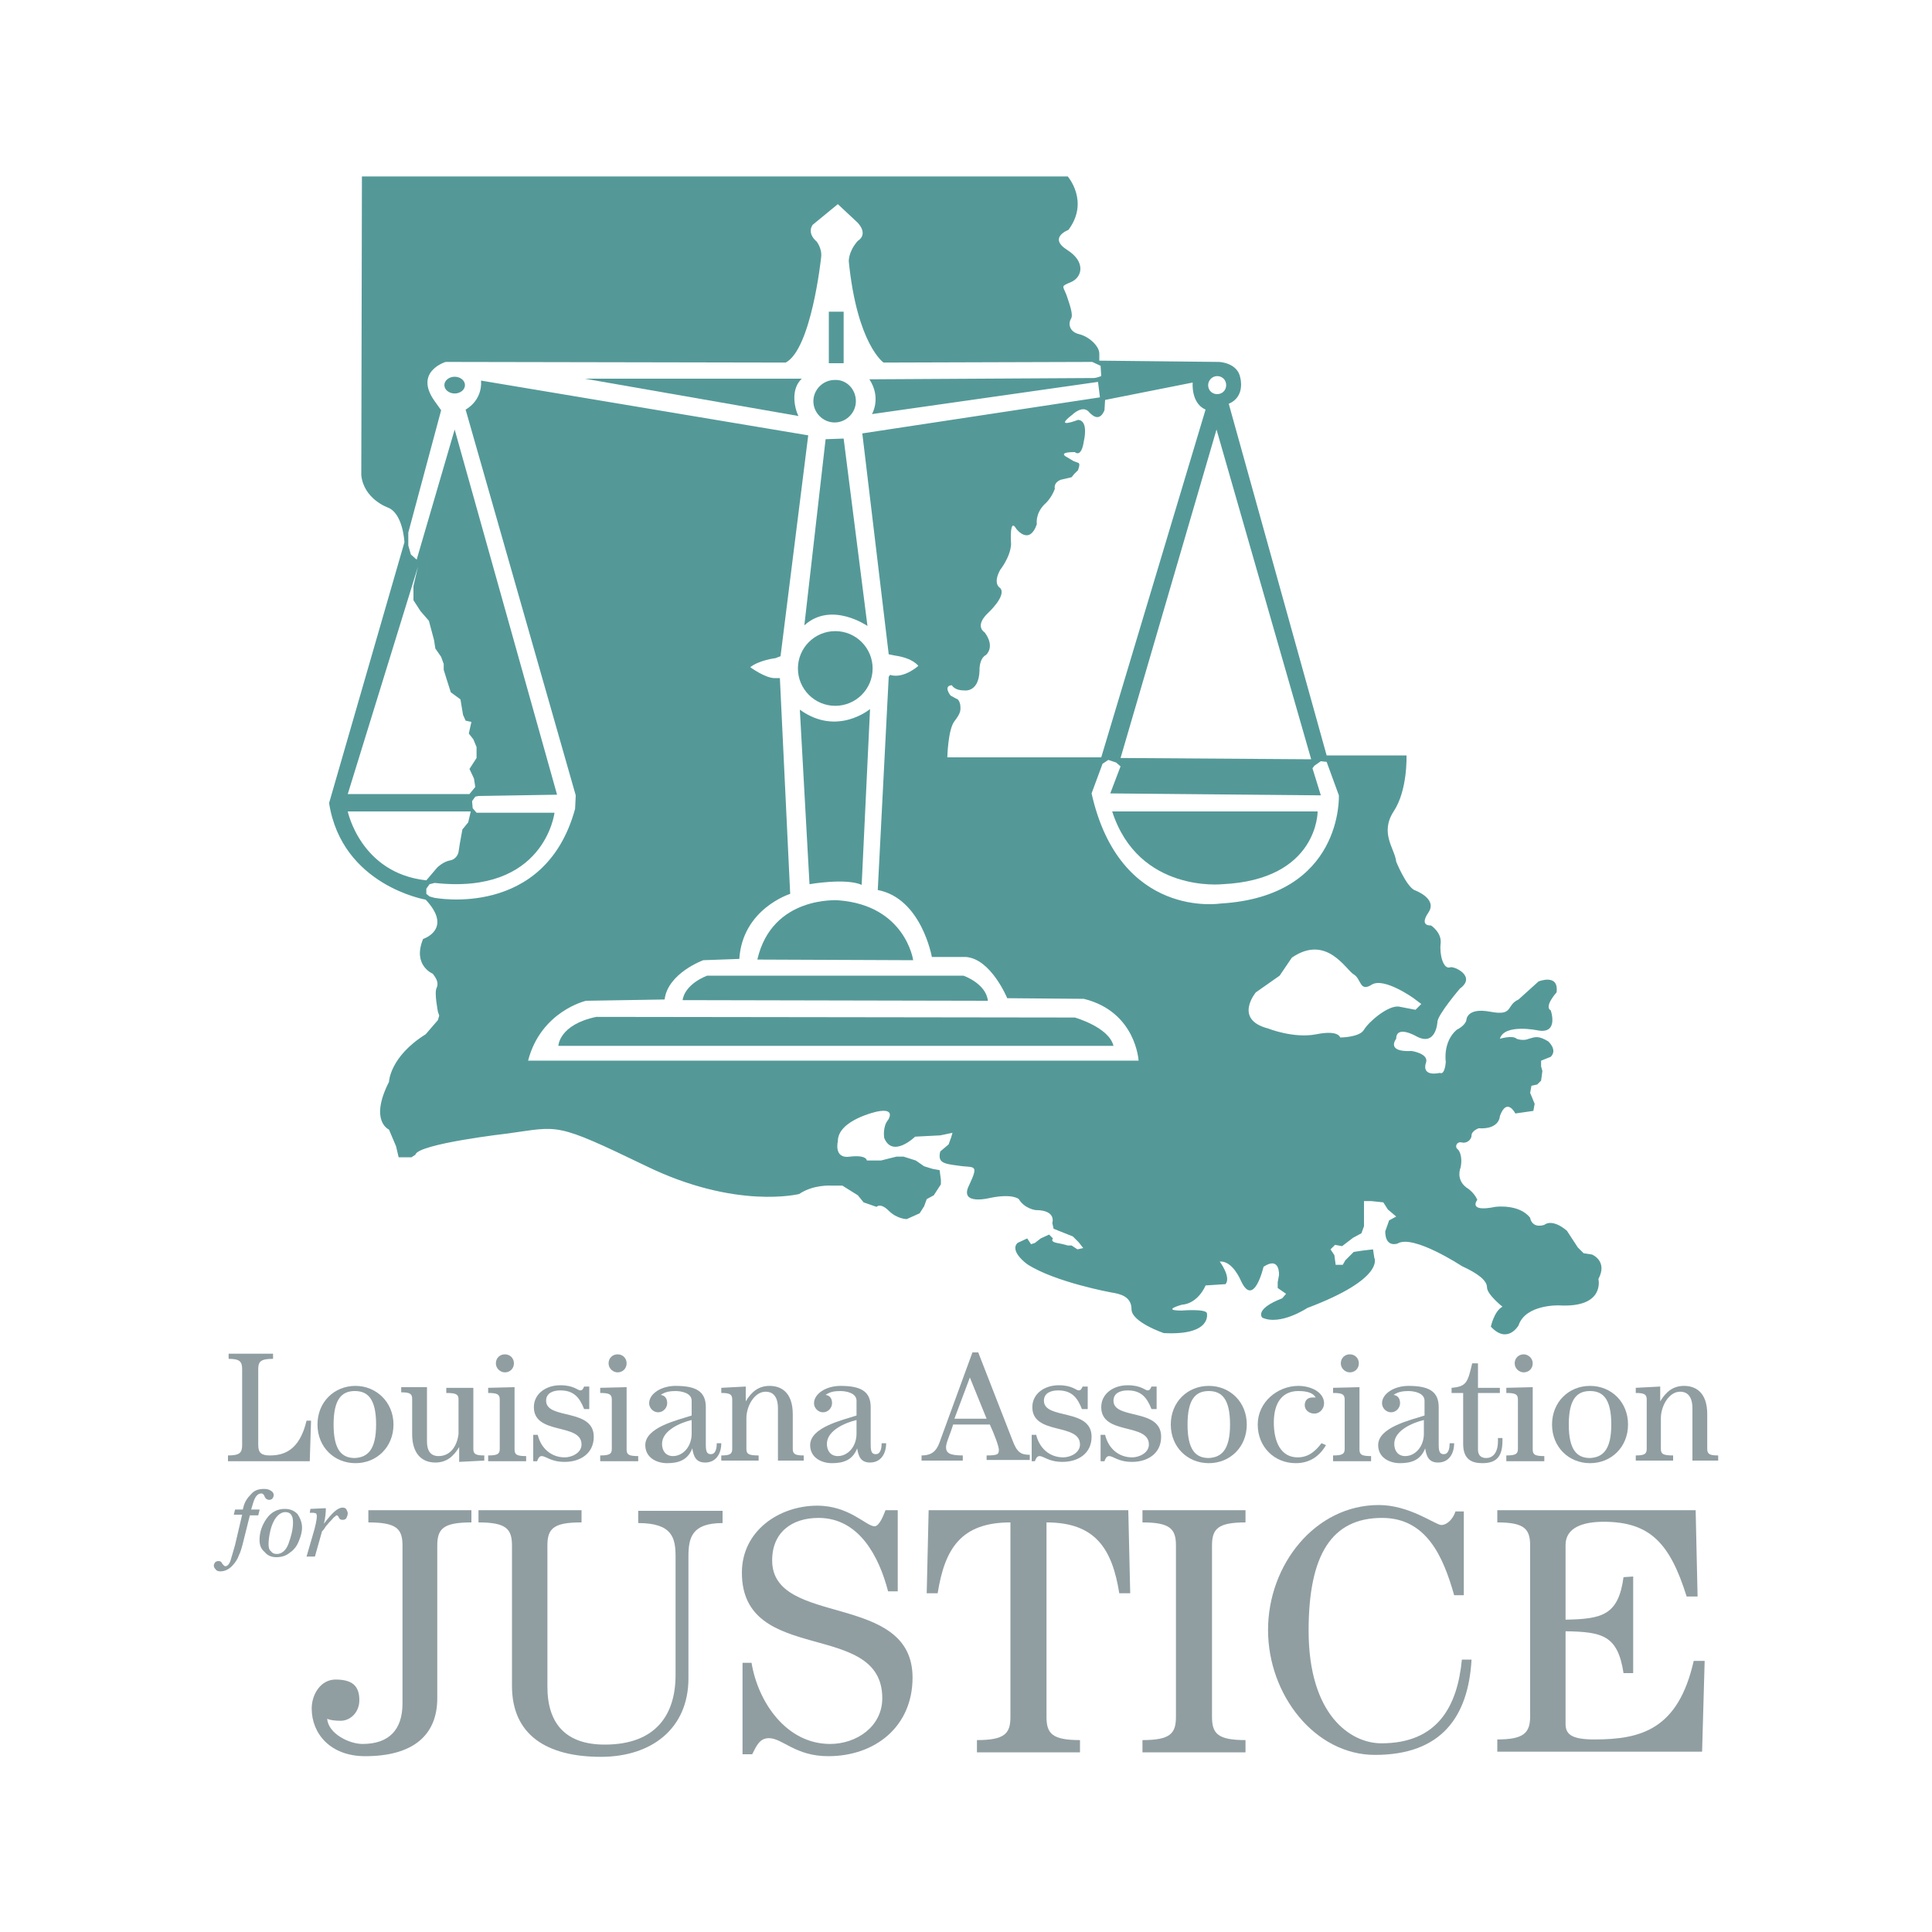 <svg xmlns="http://www.w3.org/2000/svg" xmlns:xlink="http://www.w3.org/1999/xlink" id="Layer_1" viewBox="0 0 300 300" style="enable-background:new 0 0 300 300;"><style>.st0{fill:#549998;} .st1{fill:#909EA2;}</style><g><g><path class="st0" d="M72.2 59.8c0 .7-.7 1.3-1.6 1.3-.9.0-1.6-.6-1.6-1.3.0-.7.7-1.3 1.6-1.3S72.2 59.1 72.2 59.8z"/><path class="st0" d="M132.9 62.3c0 1.8-1.5 3.3-3.3 3.3-1.8.0-3.3-1.5-3.3-3.3s1.5-3.3 3.3-3.3C131.4 58.9 132.9 60.4 132.9 62.3z"/><path class="st0" d="M124.5 58.8H90.8l33.2 5.8C123.9 64.6 122.3 60.9 124.5 58.8z"/><path class="st0" d="M128.2 68.2l2.8-.1 3.7 29.1s-5.6-3.9-9.8-.1l3.3-28.9z"/><path class="st0" d="M135.5 103.8c0 3.2-2.6 5.8-5.8 5.8-3.2.0-5.8-2.6-5.8-5.8s2.6-5.8 5.8-5.8C132.9 98 135.5 100.6 135.5 103.8z"/><path class="st0" d="M124.2 110.2l1.5 27.1s5.6-1 8.1.1l1.3-27.3C135.1 110.1 130 114.4 124.2 110.2z"/><path class="st0" d="M117.6 149l24.2.1s-1.2-8.5-11.6-9.3C130.2 139.8 119.9 139 117.6 149z"/><path class="st0" d="M106 155.3s.1-2.3 3.8-3.8h39.8s3.5 1.2 3.8 3.9L106 155.3z"/><path class="st0" d="M86.7 162.4s.1-3.3 5.9-4.5l74.3.1s5.3 1.5 6 4.4H86.7z"/><g><rect x="128.7" y="48.4" class="st0" width="2.3" height="8"/><path class="st0" d="M247.2 194.8l-1.3-.2-.9-.9-1.7-2.6c-2.4-2-3.5-.9-3.5-.9-2 .6-2.2-1.1-2.2-1.1-1.7-2.2-5.4-1.7-5.4-1.7-4.4.9-2.8-1.1-2.8-1.1-.6-1.3-1.7-1.9-1.7-1.9-1.7-1.3-.9-3.1-.9-3.1.4-2-.4-2.8-.4-2.8-.6-.4-.2-1.3.6-1.1.7.2 1.5-.4 1.5-1.1s1.1-1.1 1.1-1.1c3.3.2 3.3-1.9 3.3-1.9 1.1-3 2.4-.4 2.4-.4l2.8-.4.2-1.1-.7-1.7.2-1.1.9-.2.6-.6.2-1.5-.2-.7v-.9l1.5-.6c1.1-1.1-.4-2.4-.4-2.4-1.5-.9-2-.7-3-.4-.9.4-1.9.0-1.9.0-.6-.6-2.6.0-2.6.0.7-2.4 5.9-1.3 5.9-1.3 3.3.6 2-3.1 2-3.1-1.1-.6.9-2.8.9-2.8.4-3-2.8-1.7-2.8-1.7l-3.1 2.8c-2 .9-.7 2.6-4.4 1.9-3.7-.7-3.7 1.3-3.7 1.3-.2.9-1.5 1.5-1.5 1.5-2.2 1.9-1.7 5-1.7 5-.2 2.2-.9 1.7-.9 1.7-3 .6-2.2-1.5-2.2-1.5.6-1.5-2.2-1.9-2.2-1.9-4.1.2-2.4-1.9-2.4-1.9.0-2.2 3.1-.4 3.1-.4 3.1 1.7 3.3-2.2 3.3-2.2.0-1.1 3.5-5.2 3.5-5.2 2.6-1.9-.9-3.5-1.5-3.3-1.1.4-1.7-2-1.5-3.7s-1.5-2.8-1.5-2.8-1.9.2-.4-2-2.2-3.5-2.2-3.5c-1.3-.7-2.8-4.4-2.8-4.4-.2-2-2.6-4.4-.4-7.8 2.2-3.3 2-8.7 2-8.7H206l-15.2-54.6c2.6-1.1 1.8-4 1.8-4-.4-2.4-3.3-2.5-3.3-2.5L170.7 56s0 0 0-1.1-1.5-2.6-3.1-3c-1.7-.4-1.7-1.8-1.3-2.4.4-.6-.2-2.2-.7-3.7-.6-1.5-.9-1.3.7-2 1.7-.7 2.4-3.1-.6-5s.2-3.1.2-3.1c3.3-4.4-.1-8.3-.1-8.3H56.2l-.1 46.4c.4 3.7 4.1 5 4.1 5 2.4.9 2.6 5.4 2.6 5.4l-11.7 40.5c2 12.8 15 15 15 15 4.3 4.6-.4 6.1-.4 6.1-1.7 4.1 1.5 5.4 1.5 5.4.7.9.9 1.5.6 2.2-.4.7.2 3.7.2 3.7l.2.6-.2.7-1.9 2.2c-5.6 3.5-5.7 7.4-5.7 7.4-3.1 6.1.0 7.4.0 7.4l1.1 2.6.4 1.7h2l.6-.4c.4-1.7 14.4-3.3 14.4-3.3 8-1.1 7.2-1.8 21.3 5 14.1 6.9 23.9 4.4 23.9 4.4 2.2-1.5 5-1.3 5-1.3h1.7l2.4 1.5.9 1.1 2 .7s.6-.7 1.9.6c1.3 1.3 2.8 1.3 2.8 1.3l2-.9.7-1.1.4-1.1 1.1-.6 1.1-1.7v-.7l-.2-1.5-1.1-.2-1.3-.4-1.3-.9-1.9-.6h-1.1l-2.4.6h-.9-1.3s0-.9-2.6-.6c-2.6.4-1.9-2.4-1.9-2.4.0-3.3 6.1-4.6 6.1-4.6 3-.6 1.7 1.3 1.7 1.3-.9 1.1-.6 2.8-.6 2.8 1.3 3.2 4.8-.2 4.8-.2l3.9-.2 1.9-.4-.2.7-.4 1.1-1.3 1.1c-.4 1.7.4 1.9 2.8 2.2 2.4.4 3.3-.4 1.7 3-1.7 3.3 3.3 2 3.3 2 3.5-.7 4.4.2 4.4.2.9 1.5 2.6 1.7 2.6 1.7 3.3.0 2.6 2 2.6 2l.2.9 1.5.6 1.5.6.9.9.7.9-.9.2-.9-.6h-.6s-.6-.2-1.7-.4c-1.1-.2-.6-.7-.6-.7l-.6-.6-1.3.6-.9.7-.6.2-.6-.9-1.5.7c-1.3 1.3 1.5 3.3 1.5 3.3 4.3 2.8 13.1 4.4 13.1 4.4 1.3.2 3.1.6 3.1 2.6s5 3.7 5 3.7c7.6.4 6.7-3.1 6.7-3.1-.2-.7-3.9-.4-3.9-.4-3.3.0.0-.9.0-.9 2.6-.2 3.7-3 3.7-3l3.1-.2c.9-1.1-.9-3.5-.9-3.5 2-.2 3.3 3 3.3 3 2 4.3 3.5-2.2 3.5-2.2 2.6-1.7 2.4 1.3 2.4 1.3l-.2 1.1v.9l1.3.9-.6.7c-4.4 1.7-3.1 3-3.1 3 2.8 1.3 7-1.5 7-1.5 12.2-4.6 10.4-7.8 10.4-7.8l-.2-1.3-1.7.2-1.3.2-1.3 1.3-.4.7h-1.1l-.2-1.5-.6-.9.7-.7 1.1.2 1.7-1.3 1.3-.7.4-1.1v-1.1-1.1-1.7h1.1l1.9.2.7 1.1 1.3 1.1-1.1.6-.6 1.7c0 2.6 1.9 1.9 1.9 1.9 2.4-1.5 10 3.5 10 3.5 2.4 1.1 3.9 2.2 3.9 3.3.0 1.1 2.4 3 2.4 3-1.3.7-1.8 3.1-1.8 3.1 2.6 2.8 4.3-.2 4.3-.2 1.1-3.3 6.3-3.1 6.3-3.1 7.2.4 6.1-4.1 6.1-4.1C249.7 195.8 247.2 194.8 247.2 194.8zm-43.6-76.9-29.6-.2 14.9-51 14.7 51.2zM189 58.4c.8.0 1.4.6 1.4 1.4s-.6 1.4-1.4 1.4-1.4-.6-1.4-1.4C187.6 59.1 188.2 58.4 189 58.4zm-17.5 5.3.1-1.6 13.6-2.7s-.3 3.2 2 4.2l-16.2 54h-23.9s.1-4.3 1.1-5.6 1-1.7.9-2.6c-.2-.9-.6-.9-.6-.9l-.9-.5s-1.2-1.5.2-1.6c0 0 .4.8 1.8.8.0.0 2.4.5 2.5-3.1.0.0-.1-1.8 1-2.4.0.0 1.5-1.2-.2-3.5.0.0-1.6-.9.4-2.9.0.0 3.1-2.8 2-4 0 0-1.2-.6.0-2.8.0.0 1.6-2 1.7-4 0 0-.3-4.3.8-2.4.0.0 2 2.7 3.2-.7.0.0-.3-1.6 1.2-3.1.0.0 1-.8 1.6-2.4.0.0-.3-.9.9-1.4l1.7-.4.4-.5.6-.6s.2-.6.2-.8-.1-.3-.1-.3l-.8-.3-1-.6s-1.7-.8 1.2-.8c0 0 1 1 1.4-1.7.0.0.8-3.2-.9-3.3.0.0-3.9 1.5-.9-.8.0.0 1.7-1.7 2.7-.3C169.2 64 170.6 65.9 171.5 63.7zM64.9 88l-.7 3v2.2l1.1 1.7 1.3 1.5.4 1.5.4 1.5.2 1.3.9 1.3.4 1.1v.9l.4 1.3.7 2.2 1.5 1.1.4 2.4.4.9.9.2-.2.9-.2.9.7.9L74 116v1.7l-1.1 1.7.7 1.5.2 1.3-.9 1.1H54L64.9 88zM54 126h19.1l-.4 1.7-.9 1.1-.4 2.2-.2 1.3s-.2 1.1-1.3 1.3c-1.1.2-2 1.1-2 1.1l-1.7 2C56 135.6 54 126 54 126zm28 38.7c2-7.7 9-9.3 9-9.3l12.2-.2c.5-4.1 6-6.1 6-6.1l5.6-.2c.5-7.8 7.9-10.1 7.9-10.1l-1.6-33.5h-.8c-1.5.0-3.8-1.7-3.8-1.7 1.4-1.1 3.9-1.4 3.9-1.4l.8-.3 4.3-34.3-50.8-8.5c.2 3.2-2.4 4.5-2.4 4.5l17.1 59.9-.1 2.1c-4.7 17.2-21.9 13.8-21.9 13.8l-.7-.2-.5-.4v-.8l.5-.7.8-.2c17.1 1.9 18.6-10.9 18.6-10.9H74l-.6-.7-.1-1.1.5-.7.5-.1 12.2-.2L70.6 66.7l-5.9 20.2-.9-.8-.4-1.4v-2l5.1-19-1-1.4c-3.3-4.6 1.7-6.1 1.7-6.1l52.8.1c4-2.1 5.5-16.3 5.5-16.3.2-1.4-.7-2.5-.7-2.5-1.6-1.4-.6-2.6-.6-2.6l3.9-3.2 3.1 2.9c1.7 1.9.0 2.8.0 2.8-1.5 1.7-1.4 3.2-1.4 3.2 1.3 12.9 5.4 15.7 5.4 15.7l32.4-.1 1.3.6.1 1.6s-.8.3-1.1.3c-.3.0-34.9.2-34.9.2 1.9 2.9.4 5.4.4 5.4l35.1-5 .3 2.4-36.9 5.6 4.1 34.3 1 .2c2.8.4 3.6 1.6 3.6 1.6.3-.3-2.1 2.1-4.4 1.4l-.2.3-1.7 33.1c6.8 1.3 8.4 10.4 8.4 10.4h5.3c3.9.3 6.4 6.4 6.4 6.4l11.9.1c8.1 2 8.5 9.6 8.5 9.6H82zm107.5-24.4s-15.6 2.5-20-17.1l1.7-4.6.9-.6 1.2.4.7.6-1.6 4.2 32.7.3-1.3-4.2.3-.4 1-.7.9.1 1.9 5.2C207.9 123.5 208.6 139.2 189.5 140.3zm22.3 19.6c-.7 1.2-3.7 1.2-3.7 1.2s-.2-1.2-3.7-.5-7.5-.9-7.5-.9c-5.4-1.4-1.9-5.6-1.9-5.6l3.7-2.6 1.9-2.8c5.4-3.7 8.4 1.9 9.6 2.6s.9 2.8 2.8 1.6c1.9-1.2 6.5 2.1 6.5 2.1l1.2.9-.9.9-2.6-.5C215.5 156.1 212.5 158.7 211.8 159.9z"/><path class="st0" d="M172.7 126c4.1 12.7 17.1 11.3 17.1 11.3 14.9-.7 14.8-11.3 14.8-11.3H172.7z"/></g></g><g><g><path class="st1" d="M73.2 234.5v1.9c-4.4.0-5.3 1-5.3 3.6v23.7c0 5.7-3.7 9-11.2 9-5.4.0-8.3-3.5-8.3-7.4.0-2.2 1.4-4.5 3.7-4.5 2.5.0 3.7.9 3.7 3.2.0 1.9-1.4 3.2-2.9 3.2-.9.0-1.6-.1-2.1-.3.2 2.3 3.4 3.9 5.5 3.9 4.1.0 6.2-2.2 6.2-6.3V240c0-2.6-.9-3.6-5.3-3.6v-1.9h16z"/><path class="st1" d="M90.2 236.4c-4.3.0-5.2 1-5.2 3.6v21.9c0 5.8 2.9 9 8.9 9 8 0 11-4.7 11-10.8v-18.4c0-2.9-.5-5.2-5.8-5.2v-1.9h13.1v1.9c-4.8.0-5.3 2.3-5.3 5.2v18.9c0 7.8-5.7 12.2-13.6 12.2-8.4.0-13.8-3.4-13.8-11V240c0-2.6-.9-3.6-5.2-3.6v-1.9h16V236.4z"/><path class="st1" d="M115.2 258.2h1.5c1 6.1 5.4 12.6 12.2 12.6 4.1.0 8.1-2.7 8.1-7.1.0-12.3-21.8-5-21.8-19.5.0-6.5 5.8-10.4 11.7-10.4 5 0 7.6 3.2 8.9 3.2.8.0 1.5-2 1.7-2.5h1.9v12.6h-1.5c-1.4-5.4-4.5-11.4-10.8-11.4-4.1.0-7.2 2.2-7.2 6.6.0 10.4 21.8 4.8 21.8 18.2.0 7.6-5.8 12.2-13.1 12.2-5.1.0-7.1-2.8-9.2-2.8-1.4.0-1.9 1.1-2.6 2.5h-1.5V258.2z"/><path class="st1" d="M173.8 247.4c-1.1-6.9-3.7-11-11.3-11v30.2c0 2.6.9 3.6 5.2 3.6v1.9h-16v-1.9c4.3.0 5.2-1 5.2-3.6v-30.2c-7.7.0-10.2 4.1-11.3 11h-1.7l.3-12.9h15.5 15.5l.3 12.9H173.8z"/><path class="st1" d="M193.4 234.5v1.9c-4.3.0-5.2 1-5.2 3.6v26.6c0 2.6.9 3.6 5.2 3.6v1.9h-16v-1.9c4.3.0 5.2-1 5.2-3.6V240c0-2.6-.9-3.6-5.2-3.6v-1.9h16z"/><path class="st1" d="M227.3 234.8v12.9h-1.5c-1.7-6-4.3-12-11.2-12-7.8.0-11.4 5.7-11.4 17.5.0 13.1 6.5 17.5 11.3 17.5 8.7.0 11.8-5.7 12.5-13h1.5c-.5 8.9-4.7 14.8-15 14.8-9.3.0-16.6-9.3-16.6-19.4s7.3-19.4 17.2-19.4c4.8.0 8.8 3.1 9.7 3.1 1 0 1.9-1.1 2.2-2.1H227.3z"/><path class="st1" d="M264.3 272h-31.8v-1.9c4.1.0 5.1-1 5.1-3.6V240c0-2.6-.9-3.6-5.1-3.6v-1.9h30.8l.3 13.4h-1.7c-2.6-8.3-5.7-11.6-12.9-11.6-3.2.0-5.9.9-5.9 3.6v11.6c5.7-.1 8.2-.7 9-6.6l1.5-.1v15h-1.5c-.9-5.9-3.3-6.4-9-6.5v14.4c0 1.7 1.1 2.4 4.5 2.4 7.3.0 13-1.6 15.4-12.2h1.7L264.3 272z"/></g><g><path class="st1" d="M48.1 226.9H35.4V226c1.8.0 2.2-.4 2.2-1.6v-11.8c0-1.2-.4-1.6-2.1-1.6v-.8h6.9v.8c-1.9.0-2.3.4-2.3 1.6v11.8c0 1.2.5 1.6 1.8 1.6 2.1.0 4.6-.7 5.7-5.4h.7L48.1 226.9z"/><path class="st1" d="M61.1 221.2c0 3.5-2.6 6-5.9 6s-5.9-2.5-5.9-6 2.6-6 5.9-6c3.2.0 5.9 2.5 5.9 6zm-2.7.0c0-4-1.3-5.2-3.3-5.2s-3.3 1.2-3.3 5.2 1.3 5.2 3.3 5.2C57.1 226.3 58.4 225.1 58.4 221.2z"/><path class="st1" d="M71.3 227v-2.3h0c-.9 1.5-2 2.4-3.7 2.4-2.2.0-3.6-1.5-3.6-4.4v-5.5c0-.8-.4-1-1.7-1v-.8h4v8.4c0 1.4.5 2.3 1.8 2.3 2 0 2.9-1.8 3.1-3.4v-5.4c0-.8-.4-1-1.9-1v-.8h4.2v9.5c0 .8.4 1 1.7 1v.8L71.3 227z"/><path class="st1" d="M75.8 226.9V226c1.4.0 1.8-.2 1.8-1v-7.7c0-.8-.4-1-1.8-1v-.8l4.1-.1v9.7c0 .8.4 1 1.8 1v.8H75.8zm4-15.2c0 .8-.6 1.4-1.4 1.4-.7.0-1.4-.6-1.4-1.4s.6-1.4 1.4-1.4C79.2 210.3 79.8 210.9 79.8 211.7z"/><path class="st1" d="M82.8 227v-4.2h.7c.5 2.1 2.1 3.5 4.2 3.5 1.1.0 2.6-.7 2.6-2 0-3.4-7.4-1.4-7.4-5.8.0-2.1 1.9-3.4 4.1-3.4 2.1.0 2.7.8 3.1.8.4.0.5-.4.6-.6h.8v3.5h-.8c-.7-1.8-1.6-2.9-3.7-2.9-1.1.0-2.2.4-2.2 1.6.0 3 7.4 1.1 7.4 5.6.0 2.6-2.1 3.9-4.5 3.9-2.2.0-2.9-.9-3.6-.9-.4.0-.6.5-.7.8H82.8z"/><path class="st1" d="M93.2 226.9V226c1.4.0 1.8-.2 1.8-1v-7.7c0-.8-.4-1-1.8-1v-.8l4.1-.1v9.7c0 .8.4 1 1.8 1v.8H93.2zM97.3 211.7c0 .8-.6 1.4-1.4 1.4-.7.0-1.4-.6-1.4-1.4s.6-1.4 1.4-1.4C96.7 210.3 97.3 210.9 97.3 211.7z"/><path class="st1" d="M112 224.1c0 1.6-.8 3-2.5 3-1.4.0-1.8-.9-2-2.2h0c-.7 1.8-2.1 2.3-3.9 2.3-1.7.0-3.4-.9-3.4-2.8.0-2.8 5.1-3.9 7.2-4.6v-2.3c0-1.2-1.6-1.5-2.5-1.5-.8.0-1.6.1-2.3.6.7.1 1 .6 1 1.3.0.7-.6 1.4-1.4 1.4-.8.0-1.4-.7-1.4-1.4.0-1.5 1.9-2.7 4.1-2.7 3.1.0 4.7.8 4.7 3.3v5.9c0 1.2.3 1.4.8 1.4.8.0.9-1.1.9-1.7H112zM107.4 220.5c-1.7.4-4.6 1.6-4.6 3.7.0 1.1.6 1.9 1.7 1.9 1.5.0 2.9-1.4 2.9-3.5V220.5z"/><path class="st1" d="M115.8 215.3v2.3h0c.9-1.5 2-2.4 3.7-2.4s3.6.9 3.6 4.4v5.4c0 .8.4 1 1.7 1v.8h-4v-8.1c0-2.1-1-2.6-1.9-2.6-1.8.0-3 2.3-3 4.1v4.8c0 .8.4 1 1.9 1v.8H112V226c1.3.0 1.7-.2 1.7-1v-7.7c0-.8-.4-1-1.7-1v-.8L115.8 215.3z"/><path class="st1" d="M137.6 224.1c0 1.6-.8 3-2.5 3-1.4.0-1.8-.9-2-2.2h0c-.7 1.8-2.1 2.3-3.9 2.3-1.7.0-3.4-.9-3.4-2.8.0-2.8 5.1-3.9 7.2-4.6v-2.3c0-1.2-1.6-1.5-2.5-1.5s-1.6.1-2.3.6c.7.1 1 .6 1 1.3.0.7-.6 1.4-1.4 1.4-.8.0-1.4-.7-1.4-1.4.0-1.5 1.9-2.7 4.1-2.7 3.1.0 4.7.8 4.7 3.3v5.9c0 1.2.3 1.4.8 1.4.8.0.9-1.1.9-1.7H137.6zM133 220.5c-1.7.4-4.6 1.6-4.6 3.7.0 1.1.6 1.9 1.7 1.9 1.5.0 2.9-1.4 2.9-3.5V220.5z"/><path class="st1" d="M143.1 226.9V226c2 0 2.5-1.1 3-2.6L151 210h.9l5.3 13.6c.7 1.9 1.3 2.3 2.7 2.3v.8h-6.7V226c1.8.0 1.9-.2 1.9-.9.0-.5-.7-2.4-1.4-3.9H148c-.4 1.4-1.1 2.8-1.1 3.5.0.9.5 1.3 2.6 1.3v.8H143.1zM153.2 220.3l-2.6-6.4-2.4 6.4h5z"/><path class="st1" d="M160.2 227v-4.2h.7c.5 2.1 2.1 3.5 4.2 3.5 1.1.0 2.6-.7 2.6-2 0-3.4-7.4-1.4-7.4-5.8.0-2.1 1.9-3.4 4.1-3.4 2.1.0 2.7.8 3.1.8s.5-.4.6-.6h.8v3.5H168c-.7-1.8-1.6-2.9-3.7-2.9-1.1.0-2.2.4-2.2 1.6.0 3 7.4 1.1 7.4 5.6.0 2.6-2.1 3.9-4.5 3.9-2.2.0-2.9-.9-3.6-.9-.4.0-.6.5-.7.8H160.2z"/><path class="st1" d="M170.9 227v-4.2h.7c.5 2.1 2.1 3.5 4.2 3.5 1.1.0 2.6-.7 2.6-2 0-3.4-7.4-1.4-7.4-5.8.0-2.1 1.9-3.4 4.1-3.4 2.1.0 2.7.8 3.1.8s.5-.4.6-.6h.8v3.5h-.8c-.7-1.8-1.6-2.9-3.7-2.9-1.1.0-2.2.4-2.2 1.6.0 3 7.4 1.1 7.4 5.6.0 2.6-2.1 3.9-4.5 3.9-2.2.0-2.9-.9-3.6-.9-.4.0-.6.5-.7.8H170.9z"/><path class="st1" d="M193.6 221.2c0 3.5-2.6 6-5.9 6s-5.9-2.5-5.9-6 2.6-6 5.9-6S193.6 217.7 193.6 221.2zM191 221.2c0-4-1.3-5.2-3.3-5.2s-3.3 1.2-3.3 5.2 1.3 5.2 3.3 5.2C189.7 226.3 191 225.1 191 221.2z"/><path class="st1" d="M205.9 224.4c-1 1.7-2.5 2.8-4.7 2.8-3.3.0-5.9-2.5-5.9-6s3.1-6 6.3-6c2 0 4 1 4 2.7.0.8-.6 1.6-1.5 1.6s-1.5-.6-1.5-1.3c0-.7.4-1.2 1.2-1.2.2.0.3.0.5.0-.4-.7-1.3-1-2.7-1-2.4.0-3.8 1.7-3.8 4.9.0 3 1.1 5.4 3.7 5.4 1.7.0 2.8-1 3.7-2.2L205.9 224.4z"/><path class="st1" d="M207 226.9V226c1.4.0 1.8-.2 1.8-1v-7.7c0-.8-.4-1-1.8-1v-.8l4.1-.1v9.7c0 .8.4 1 1.8 1v.8H207zm4-15.2c0 .8-.6 1.4-1.4 1.4-.7.0-1.4-.6-1.4-1.4s.6-1.4 1.4-1.4C210.4 210.3 211 210.9 211 211.7z"/><path class="st1" d="M225.8 224.1c0 1.6-.8 3-2.5 3-1.4.0-1.8-.9-2-2.2h0c-.7 1.8-2.1 2.3-3.9 2.3-1.7.0-3.4-.9-3.4-2.8.0-2.8 5.1-3.9 7.2-4.6v-2.3c0-1.2-1.6-1.5-2.5-1.5-.8.0-1.6.1-2.3.6.7.1 1 .6 1 1.3.0.7-.6 1.4-1.4 1.4s-1.4-.7-1.4-1.4c0-1.5 1.9-2.7 4.1-2.7 3.1.0 4.7.8 4.7 3.3v5.9c0 1.2.3 1.4.8 1.4.8.0.9-1.1.9-1.7H225.8zM221.1 220.5c-1.7.4-4.6 1.6-4.6 3.7.0 1.1.6 1.9 1.7 1.9 1.5.0 2.9-1.4 2.9-3.5V220.5z"/><path class="st1" d="M229.5 211.7v3.8h3.4v.8h-3.4v8.8c0 1 .6 1.3 1.3 1.3.9.0 1.8-.7 1.8-2.6v-.5h.7v.4c0 2.2-.7 3.5-3.1 3.5-1.7.0-3-.6-3-3v-7.9h-1.8v-.8c2.3-.2 2.5-.8 3.2-3.8H229.5z"/><path class="st1" d="M233.9 226.9V226c1.4.0 1.8-.2 1.8-1v-7.7c0-.8-.4-1-1.8-1v-.8l4.1-.1v9.7c0 .8.4 1 1.8 1v.8H233.9zM238 211.7c0 .8-.6 1.4-1.4 1.4-.7.0-1.4-.6-1.4-1.4s.6-1.4 1.4-1.4C237.3 210.3 238 210.9 238 211.7z"/><path class="st1" d="M252.8 221.2c0 3.5-2.6 6-5.9 6s-5.9-2.5-5.9-6 2.6-6 5.9-6C250.2 215.2 252.8 217.7 252.8 221.2zM250.2 221.2c0-4-1.3-5.2-3.3-5.2s-3.3 1.2-3.3 5.2 1.3 5.2 3.3 5.2C248.9 226.3 250.2 225.1 250.2 221.2z"/><path class="st1" d="M257.8 215.3v2.3h0c.9-1.5 2-2.4 3.7-2.4s3.6.9 3.6 4.4v5.4c0 .8.4 1 1.7 1v.8h-4v-8.1c0-2.1-1-2.6-1.9-2.6-1.8.0-3 2.3-3 4.1v4.8c0 .8.4 1 1.9 1v.8H254V226c1.3.0 1.7-.2 1.7-1v-7.7c0-.8-.4-1-1.7-1v-.8L257.8 215.3z"/></g><g><path class="st1" d="M40.3 234.5l-.2.8h-1.3l-1 4c-.2.8-.4 1.6-.7 2.2-.2.6-.6 1.2-1.1 1.7s-1.1.8-1.8.8c-.3.0-.6-.1-.7-.3-.2-.2-.3-.4-.3-.6s.1-.3.2-.5c.1-.1.3-.2.5-.2.3.0.5.1.6.4.2.2.3.4.5.4.3.0.6-.3.8-.9.2-.6.4-1.4.7-2.4l1.1-4.7h-1.3l.2-.8h1.2l.1-.4c.2-.8.6-1.4 1.2-2 .5-.6 1.2-.8 2-.8.5.0.8.1 1.1.3.3.2.4.4.4.7.0.2-.1.3-.2.5-.1.1-.3.2-.5.2-.3.0-.6-.2-.7-.5s-.3-.5-.5-.5c-.6.0-1 .5-1.3 1.5l-.3 1H40.3z"/><path class="st1" d="M40.3 239.1c0-1.2.4-2.3 1.1-3.3s1.7-1.5 2.8-1.5c.9.0 1.5.3 2 .8.4.6.7 1.3.7 2.1.0.7-.2 1.4-.5 2.1-.3.8-.8 1.4-1.4 1.8-.6.5-1.3.7-2.1.7-.8.0-1.4-.3-1.8-.8C40.5 240.5 40.3 239.9 40.3 239.1zM45.5 236.4c0-1.1-.4-1.6-1.2-1.6-.5.0-1 .3-1.4.8s-.7 1.2-.9 2c-.2.8-.3 1.6-.3 2.2.0.5.1.9.4 1.1.2.3.5.4.9.4.7.0 1.4-.5 1.8-1.6C45.2 238.6 45.5 237.5 45.5 236.4z"/><path class="st1" d="M50 237.8l-1.1 3.9h-1.3l.9-3.1c.5-1.6.7-2.7.7-3.2.0-.2-.1-.3-.1-.4-.1.0-.3-.1-.5-.1h-.5l.1-.6 2.1-.1h.3c0 .7-.1 1.6-.3 2.4 1.2-1.6 2.1-2.5 2.9-2.5.3.0.5.1.6.3.1.2.2.4.2.6s-.1.5-.2.7-.3.3-.6.3c-.3.0-.5-.1-.6-.4-.1-.2-.2-.3-.3-.3-.1.0-.2.1-.3.2-.2.1-.3.3-.5.5s-.5.5-.9 1C50.3 237.5 50.1 237.7 50 237.8z"/></g></g></g></svg>